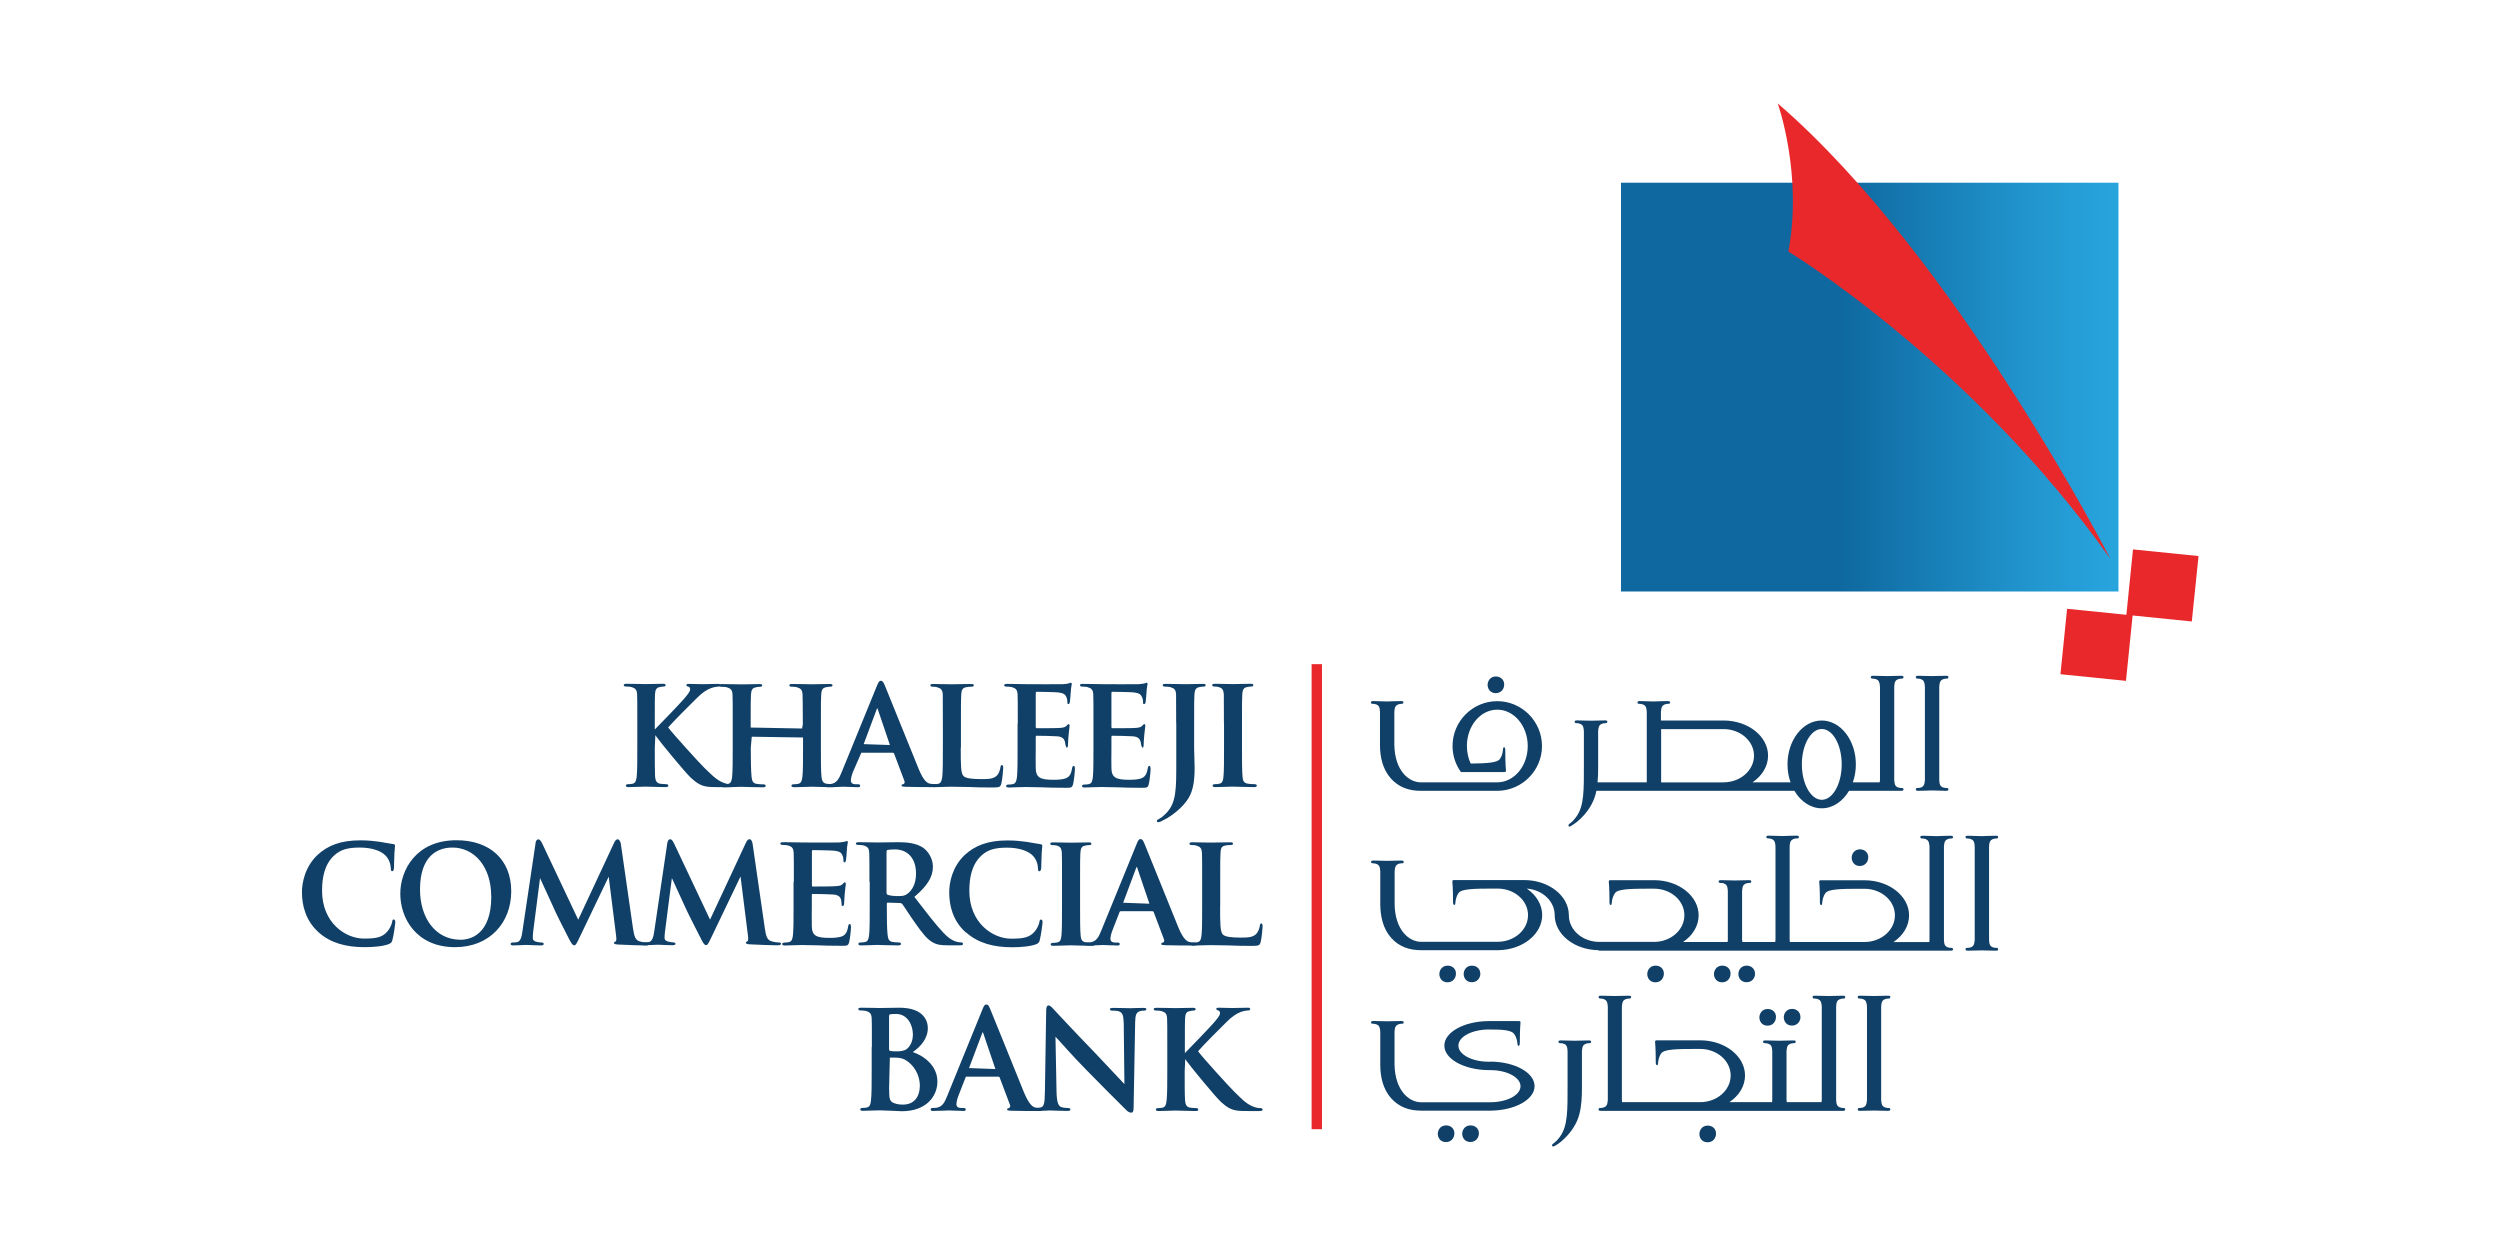 <?xml version="1.0" encoding="UTF-8"?>
<svg id="Layer_1" data-name="Layer 1" xmlns="http://www.w3.org/2000/svg" xmlns:xlink="http://www.w3.org/1999/xlink" viewBox="0 0 256 128">
  <defs>
    <style>
      .cls-1 {
        fill: #e8282b;
      }

      .cls-2 {
        fill: none;
      }

      .cls-3 {
        fill: #104068;
      }

      .cls-4 {
        fill: url(#linear-gradient);
      }
    </style>
    <linearGradient id="linear-gradient" x1="660.61" y1="673.19" x2="661.94" y2="673.19" gradientTransform="translate(-18397.37 18970.26) scale(28.12 -28.12)" gradientUnits="userSpaceOnUse">
      <stop offset="0" stop-color="#0f69a0"/>
      <stop offset=".26" stop-color="#0f69a0"/>
      <stop offset=".31" stop-color="#106da4"/>
      <stop offset=".76" stop-color="#2194cd"/>
      <stop offset="1" stop-color="#28a4dd"/>
    </linearGradient>
  </defs>
  <g id="Khaleeji_Commercial_Bank" data-name="Khaleeji Commercial Bank">
    <path class="cls-3" d="m121.31,107.86c.53-.53,2.52-2.6,2.93-3.07.39-.46.69-.79.69-1.04,0-.14-.06-.24-.19-.28-.12-.03-.19-.07-.19-.15,0-.1.08-.13.22-.13.29,0,1.04.03,1.42.03.42,0,1.18-.03,1.6-.03.14,0,.23.03.23.13s-.08.15-.2.15c-.2,0-.55.07-.8.17-.43.17-.87.46-1.44,1.03-.44.43-2.48,2.47-2.9,2.98.49.66,3.18,3.62,3.71,4.14.61.58,1.13,1.19,1.87,1.5.41.18.69.18.84.18.11,0,.19.07.19.15,0,.1-.08.15-.33.15h-1.2c-.4,0-.65,0-.95-.03-.73-.07-1.19-.36-1.78-.9-.59-.54-3.23-3.76-3.52-4.19l-.14-.2-.06,1.26c0,1.28,0,2.38.04,2.99.03.39.15.66.5.72.18.03.5.05.67.05.11,0,.19.08.19.15,0,.1-.11.15-.27.15-.76,0-1.74-.05-2.08-.05-.31,0-1.18.05-1.73.05-.18,0-.27-.05-.27-.15,0-.07.05-.15.22-.15.2,0,.36-.02.48-.05.28-.07.36-.33.4-.74.07-.59.07-1.69.07-2.98v-2.46c0-2.12,0-2.52-.02-2.96-.03-.47-.16-.62-.59-.75-.11-.03-.35-.05-.55-.05-.14,0-.23-.05-.23-.15s.11-.13.31-.13c.72,0,1.59.03,1.92.03s1.31-.03,1.76-.03c.21,0,.3.03.3.13s-.08.15-.18.15c-.14,0-.22.02-.39.05-.38.07-.48.26-.51.75-.02.44-.02.84-.02,2.96v.63Zm-19.38,1.61l-1.23-3.63s-.03-.13-.06-.13c-.04,0-.06.08-.08.13l-1.33,3.53,2.7.1Zm-2.93.77c-.08,0-.09.01-.13.1l-.73,1.87c-.14.35-.2.69-.2.86,0,.24.13.39.55.39h.2c.17,0,.2.07.2.15,0,.12-.08.15-.22.15-.46,0-1.09-.05-1.53-.05-.14,0-.87.05-1.59.05-.17,0-.25-.03-.25-.15,0-.08.05-.15.16-.15.13,0,.28-.02.4-.02.63-.09.86-.52,1.14-1.23l3.58-8.79c.15-.4.26-.56.4-.56.21,0,.27.13.41.45.33.77,2.62,6.49,3.49,8.61.54,1.27.92,1.45,1.17,1.5.21.03.36.05.52.05.12,0,.19.05.19.15,0,.12-.08.15-.6.15-.48,0-1.48,0-2.63-.03-.25-.02-.4-.02-.4-.12,0-.08.03-.13.17-.15.09-.02.19-.15.13-.31l-1.06-2.81c-.03-.09-.08-.1-.14-.1h-3.23Zm-7.95,1.33c0,.92.04,1.2.48,1.38.36.15.67.16.98.16.74,0,1.68-.43,1.68-1.97,0-.64-.26-1.74-1.29-2.48-.28-.21-.65-.36-1.18-.36h-.6l-.08,3.27Zm0-4.11c0,.12.04.13.09.15.13.03.33.05.64.05.45,0,.84-.05,1.08-.25.36-.29.62-.8.62-1.48,0-.94-.53-2.1-1.72-2.1-.19,0-.45,0-.59.03-.1.02-.13.08-.13.23v3.37Zm-1.77-.23c0-2.12,0-2.52-.02-2.96-.03-.47-.16-.62-.6-.75-.11-.03-.34-.05-.54-.05-.14,0-.23-.05-.23-.15s.1-.13.31-.13c.72,0,1.59.03,1.85.03.69,0,1.59-.03,2.05-.03,2.48,0,2.91,1.35,2.91,2.09,0,1.08-.76,1.92-1.54,2.45,1.12.38,2.52,1.38,2.52,3.02,0,1.49-1.12,3.04-3.64,3.04-.15,0-.63-.02-1.09-.05-.47-.02-.96-.04-1.17-.04-.15,0-.46.02-.78.02-.33.02-.67.03-.95.03-.17,0-.27-.05-.27-.15,0-.07.05-.15.22-.15.2,0,.36-.02.48-.05.28-.07.36-.33.4-.74.07-.59.07-1.69.07-2.98v-2.46Z"/>
    <path class="cls-3" d="m117.7,92.54l-1.23-3.63s-.03-.13-.06-.13c-.04,0-.06.08-.08.13l-1.32,3.53,2.7.1Zm-2.93.77c-.08,0-.1.01-.13.09l-.73,1.88c-.14.34-.2.69-.2.85,0,.24.13.39.55.39h.2c.17,0,.2.07.2.15,0,.12-.08.15-.22.15-.45,0-1.09-.05-1.52-.05-.14,0-.88.05-1.59.05-.18,0-.25-.03-.25-.15,0-.08.05-.15.16-.15.12,0,.28-.02.4-.02.63-.1.86-.53,1.14-1.23l3.59-8.79c.15-.39.26-.56.4-.56.2,0,.27.13.41.44.33.78,2.62,6.49,3.49,8.62.53,1.27.92,1.44,1.17,1.49.2.03.36.05.51.05.12,0,.19.05.19.15,0,.12-.08.15-.59.15-.49,0-1.48,0-2.63-.03-.25-.02-.41-.02-.41-.12,0-.08.03-.13.17-.15.09-.02.19-.15.12-.31l-1.06-2.81c-.04-.08-.08-.09-.14-.09h-3.23Zm-15.86,2.18c-1.36-1.2-1.71-2.78-1.71-4.12,0-.96.29-2.6,1.6-3.83,1-.92,2.31-1.48,4.35-1.48.86,0,1.37.07,2,.15.51.08.97.18,1.37.23.16.02.21.08.21.16,0,.11-.03.28-.06.77-.03.46-.03,1.23-.05,1.51-.02.19-.06.34-.19.34-.11,0-.14-.11-.14-.3-.01-.44-.18-.94-.53-1.3-.46-.48-1.39-.82-2.65-.82s-1.97.23-2.59.79c-1.01.92-1.26,2.27-1.26,3.63,0,3.32,2.43,4.9,4.27,4.9,1.22,0,1.89-.1,2.43-.74.23-.28.42-.67.47-.94.03-.21.06-.28.17-.28.1,0,.16.13.16.25,0,.16-.16,1.38-.29,1.86-.06.24-.12.31-.35.41-.55.23-1.59.32-2.48.32-1.87,0-3.46-.41-4.7-1.51m-8.16-4.11c0,.15.03.2.12.25.3.1.7.13,1.04.13.54,0,.73-.05.97-.23.42-.31.89-.92.89-2.07,0-1.97-1.28-2.48-2.09-2.48-.34,0-.67.02-.81.05-.09.03-.12.08-.12.2v4.16Zm-1.75-1.09c0-2.12,0-2.51-.02-2.96-.03-.48-.15-.63-.59-.76-.11-.03-.34-.05-.55-.05-.14,0-.23-.05-.23-.15,0-.09.11-.13.31-.13.72,0,1.59.03,1.87.03.47,0,1.71-.03,2.14-.03.87,0,1.87.08,2.6.59.39.28.97.99.97,1.92,0,1.04-.56,1.96-1.9,3.09,1.22,1.58,2.18,2.84,3.01,3.71.77.8,1.25.87,1.47.92.14.03.22.03.33.03s.17.08.17.15c0,.12-.09.15-.26.15h-1.31c-.76,0-1.14-.08-1.49-.28-.6-.31-1.11-.97-1.87-2.05-.54-.76-1.12-1.69-1.29-1.9-.08-.08-.16-.1-.25-.1l-1.23-.04c-.06,0-.1.04-.1.12v.2c0,1.3.01,2.38.08,2.97.05.41.11.68.53.74.2.03.5.05.67.05.11,0,.17.08.17.15,0,.1-.11.15-.28.15-.8,0-1.93-.05-2.14-.05-.26,0-1.14.05-1.68.05-.17,0-.26-.05-.26-.15,0-.06.04-.15.22-.15.2,0,.36-.02.48-.05.28-.07.35-.33.4-.74.06-.59.06-1.69.06-2.97v-2.47Zm-7.74,0c0-2.12,0-2.51-.02-2.96-.03-.48-.15-.63-.59-.76-.11-.03-.34-.05-.54-.05-.14,0-.24-.05-.24-.15,0-.09.11-.13.31-.13.72,0,1.59.03,1.98.03.44,0,3.48.02,3.74,0,.25-.02.47-.07.58-.08.08-.02.15-.07.22-.07.08,0,.09.07.09.13,0,.1-.08.27-.11.91-.01.15-.05.76-.08.92-.02.07-.05.23-.15.23-.09,0-.11-.07-.11-.18,0-.1-.01-.35-.09-.51-.11-.25-.21-.45-.9-.51-.23-.03-1.87-.06-2.15-.06-.06,0-.09.05-.09.13v3.45c0,.08.01.15.09.15.31,0,2.09,0,2.4-.04.33-.03.53-.06.65-.21.11-.1.16-.18.22-.18.06,0,.11.07.11.15s-.03.31-.11,1.02c-.02.28-.06.84-.06.94,0,.12-.02.31-.14.31-.1,0-.12-.05-.12-.12-.01-.15-.01-.33-.05-.51-.08-.28-.25-.49-.77-.54-.25-.03-1.8-.06-2.15-.06-.06,0-.08.06-.08.15v1.11c0,.48-.02,1.66,0,2.07.03.95.45,1.17,1.85,1.17.36,0,.93-.02,1.29-.18.34-.16.5-.46.59-1.03.03-.15.06-.21.15-.21.11,0,.13.18.13.33,0,.31-.11,1.26-.19,1.54-.1.36-.22.36-.74.36-1.03,0-1.85-.02-2.52-.05-.67-.02-1.18-.03-1.59-.03-.15,0-.45.02-.78.02-.33.02-.67.03-.95.03-.18,0-.27-.05-.27-.15,0-.06.05-.15.22-.15.2,0,.35-.02.48-.05.28-.07.36-.33.4-.74.06-.59.06-1.69.06-2.97v-2.47Zm-12.95-3.99c.03-.23.16-.36.27-.36.14,0,.23.06.42.44l3.68,7.79,3.68-7.89c.11-.23.23-.35.36-.35.11,0,.27.15.31.44l1.25,8.63c.12.87.25,1.25.67,1.38.39.11.61.13.78.13.13,0,.22.05.22.13,0,.11-.16.16-.36.16-.35,0-2.29-.06-2.84-.1-.33-.02-.4-.08-.4-.16,0-.07.06-.12.15-.15.08-.04.11-.2.06-.59l-.76-6.05-2.99,6.24c-.31.66-.39.79-.55.79-.17,0-.33-.28-.54-.71-.33-.64-1.42-2.78-1.58-3.17-.11-.26-.92-2.02-1.37-2.99l-.7,5.45c-.03.25-.05.43-.05.66,0,.26.19.36.42.41.23.05.36.07.48.07s.22.07.22.13c0,.13-.12.16-.33.16-.58,0-1.2-.05-1.45-.05-.26,0-.92.05-1.35.05-.14,0-.25-.03-.25-.16,0-.07.08-.13.22-.13.11,0,.2,0,.42-.03.37-.05.5-.61.56-1.07l1.35-9.12Zm-18.04,5.49c0-3.09-1.76-5-3.97-5-1.53,0-3.32.85-3.32,4.3,0,2.88,1.56,5.14,4.15,5.14.96,0,3.15-.48,3.15-4.45m-9.32-.27c0-2.38,1.59-5.47,5.75-5.47,3.46,0,5.61,2.02,5.61,5.23s-2.21,5.72-5.75,5.72c-3.99,0-5.61-2.99-5.61-5.47m-8.35,3.96c-1.35-1.2-1.72-2.78-1.72-4.12,0-.96.3-2.6,1.61-3.83,1-.92,2.31-1.48,4.35-1.48.86,0,1.37.07,2,.15.51.08.96.18,1.37.23.16.02.2.08.2.16,0,.11-.03.28-.06.77-.03.46-.03,1.23-.05,1.51-.01.19-.05.34-.18.34-.11,0-.14-.11-.14-.3-.02-.44-.19-.94-.54-1.3-.46-.48-1.39-.82-2.65-.82s-1.97.23-2.59.79c-1.01.92-1.26,2.27-1.26,3.63,0,3.32,2.43,4.9,4.27,4.9,1.22,0,1.89-.1,2.43-.74.23-.28.42-.67.47-.94.03-.21.06-.28.17-.28.09,0,.16.13.16.25,0,.16-.16,1.38-.3,1.86-.06.24-.13.31-.36.41-.55.23-1.59.32-2.48.32-1.87,0-3.46-.41-4.71-1.51"/>
    <path class="cls-3" d="m125.33,74.07c0-2.12,0-2.51-.01-2.96-.03-.47-.17-.64-.47-.74-.15-.05-.33-.07-.5-.07-.14,0-.22-.03-.22-.16,0-.08.11-.12.33-.12.51,0,1.45.03,1.84.03.34,0,1.23-.03,1.76-.03.17,0,.28.03.28.12,0,.13-.08.16-.22.16-.13,0-.24.02-.4.05-.38.07-.48.27-.51.75-.03.45-.03.84-.03,2.96v2.47c0,1.35,0,2.47.06,3.06.04.38.14.59.54.66.19.03.5.05.7.05.16,0,.22.08.22.15,0,.1-.11.15-.26.15-.91,0-1.84-.05-2.21-.05-.31,0-1.25.05-1.79.05-.18,0-.27-.05-.27-.15,0-.07.05-.15.22-.15.2,0,.36-.02.48-.05.28-.06.36-.26.41-.67.06-.58.06-1.69.06-3.04v-2.47Zm-4.89,0c0-2.12,0-2.51-.01-2.96-.03-.47-.16-.62-.59-.75-.11-.03-.34-.05-.55-.05-.14,0-.23-.05-.23-.15s.11-.13.31-.13c.71,0,1.71.03,2.07.03.33,0,1.2-.03,1.74-.03.19,0,.28.03.28.13s-.08.15-.25.15c-.14,0-.23.02-.39.05-.37.07-.48.27-.51.75-.03.45-.03.84-.03,2.96v2.6c0,.59.05,1.27.05,1.97,0,.79-.05,1.67-.33,2.47-.29.85-1.14,1.84-2.46,2.66-.17.1-.39.21-.69.36-.09.05-.21.06-.28.06s-.11-.06-.11-.13.06-.13.3-.25c.19-.1.39-.26.66-.54,1.04-1.07,1.03-2.45,1.03-5.2v-4.01Zm-8.47,0c0-2.12,0-2.51-.02-2.96-.03-.47-.16-.62-.59-.75-.1-.03-.34-.05-.54-.05-.14,0-.23-.05-.23-.15s.1-.13.31-.13c.72,0,1.59.03,1.98.03.44,0,3.48.02,3.74,0,.25-.01.47-.06.58-.08.08-.02.15-.07.22-.07.07,0,.09.07.09.14,0,.1-.08.26-.11.9-.02.15-.05.76-.08.92-.02.07-.05.23-.16.23-.1,0-.11-.06-.11-.18,0-.09-.01-.34-.1-.51-.11-.25-.22-.44-.9-.51-.23-.03-1.87-.06-2.15-.06-.06,0-.09.05-.09.13v3.45c0,.08.01.15.09.15.31,0,2.09,0,2.4-.03.33-.03.53-.07.65-.21.11-.1.16-.18.22-.18.06,0,.11.06.11.15,0,.08-.03.31-.11,1.02-.03.28-.06.84-.06.94,0,.11-.01.31-.14.31-.14-.26-.14-.45-.17-.62-.08-.28-.25-.5-.76-.55-.25-.03-1.81-.06-2.15-.06-.07,0-.08.06-.08.15v1.12c0,.47-.02,1.66,0,2.07.03.95.45,1.17,1.85,1.17.36,0,.94-.02,1.29-.18.34-.17.5-.46.59-1.03.03-.15.07-.21.16-.21.1,0,.12.18.12.33,0,.31-.11,1.27-.19,1.55-.09.36-.21.36-.73.36-1.03,0-1.85-.02-2.52-.05-.67-.02-1.18-.03-1.59-.03-.16,0-.45.02-.78.02-.33.02-.67.03-.95.03-.17,0-.26-.05-.26-.15,0-.07.04-.15.22-.15.2,0,.36-.02.49-.05.28-.06.36-.33.4-.74.06-.6.06-1.69.06-2.98v-2.47Zm-7.75,0c0-2.12,0-2.51-.02-2.96-.03-.47-.16-.62-.59-.75-.11-.03-.34-.05-.55-.05-.14,0-.23-.05-.23-.15s.11-.13.31-.13c.72,0,1.59.03,1.98.03.43,0,3.48.02,3.74,0,.25-.01.46-.06.57-.08.08-.02.16-.07.22-.07.08,0,.1.07.1.14,0,.1-.08.26-.11.9-.02.15-.05.76-.08.92-.01.07-.05.23-.15.23-.09,0-.11-.06-.11-.18,0-.09-.01-.34-.09-.51-.11-.25-.22-.44-.91-.51-.23-.03-1.87-.06-2.15-.06-.06,0-.09.05-.09.13v3.45c0,.08.02.15.09.15.31,0,2.09,0,2.4-.03.33-.03.53-.07.65-.21.11-.1.16-.18.22-.18.06,0,.11.06.11.15,0,.08-.03.31-.11,1.02-.03.28-.06.84-.06.94,0,.11-.01.31-.14.31-.14-.26-.14-.45-.17-.62-.08-.28-.25-.5-.76-.55-.25-.03-1.81-.06-2.15-.06-.06,0-.08.06-.08.15v1.12c0,.47-.02,1.66,0,2.07.03.95.45,1.17,1.85,1.17.36,0,.94-.02,1.29-.18.35-.17.5-.46.59-1.03.03-.15.07-.21.16-.21.11,0,.12.18.12.33,0,.31-.11,1.27-.19,1.55-.1.36-.22.36-.73.36-1.03,0-1.85-.02-2.53-.05-.67-.02-1.18-.03-1.59-.03-.16,0-.45.02-.78.02-.33.02-.67.03-.95.03-.17,0-.27-.05-.27-.15,0-.07.05-.15.22-.15.2,0,.36-.02.48-.05.28-.06.36-.33.41-.74.06-.6.06-1.69.06-2.98v-2.47Zm-13.09,2.23l-1.23-3.63s-.03-.13-.06-.13c-.04,0-.06.08-.08.13l-1.32,3.53,2.69.09Zm-2.93.78l-.86,1.97c-.14.35-.21.69-.21.86,0,.25.13.4.55.4h.2c.17,0,.2.07.2.15,0,.12-.08.15-.21.15-.45,0-1.09-.05-1.53-.05-.14,0-.87.05-1.59.05-.18,0-.25-.03-.25-.15,0-.08.04-.15.15-.15.12,0,.29-.02.4-.02.62-.09.86-.52,1.14-1.23l3.59-8.79c.16-.4.26-.56.4-.56.2,0,.26.13.41.44.32.77,2.62,6.49,3.49,8.61.52,1.27.92,1.45,1.17,1.49.2.03.36.05.52.05.12,0,.18.05.18.15,0,.12-.07.15-.59.15-.49,0-1.48,0-2.64-.03-.25-.02-.4-.02-.4-.12,0-.08.03-.13.17-.15.09-.02.19-.15.13-.31l-1.06-2.81c-.03-.08-.08-.1-.14-.1h-3.23Zm-21.15-2.38c.53-.53,2.53-2.6,2.93-3.07.39-.46.69-.79.69-1.04,0-.15-.06-.25-.19-.28-.13-.03-.19-.06-.19-.15,0-.1.08-.13.22-.13.3,0,1.04.03,1.42.03.42,0,1.18-.03,1.6-.03.14,0,.24.03.24.13s-.08.15-.21.15c-.2,0-.54.07-.79.17-.44.16-.87.46-1.45,1.04-.44.43-2.48,2.46-2.9,2.97.48.65,3.18,3.62,3.71,4.14.61.57,1.14,1.18,1.87,1.49.41.18.69.18.84.18.11,0,.19.07.19.15,0,.1-.08.15-.33.15h-1.2c-.41,0-.65,0-.95-.03-.73-.07-1.18-.36-1.78-.9-.59-.54-3.23-3.76-3.52-4.19l-.14-.2-.06,1.26c0,1.28,0,2.38.03,2.99.03.39.16.66.5.72.19.03.5.05.67.05.11,0,.19.08.19.15,0,.1-.11.15-.27.15-.76,0-1.75-.05-2.09-.05-.31,0-1.19.05-1.73.05-.17,0-.26-.05-.26-.15,0-.07.05-.15.22-.15.2,0,.35-.02.48-.05.28-.06.36-.33.41-.74.06-.6.06-1.69.06-2.98v-2.47c0-2.12,0-2.51-.02-2.96-.03-.47-.16-.62-.6-.75-.11-.03-.34-.05-.54-.05-.14,0-.23-.05-.23-.15s.11-.13.31-.13c.72,0,1.59.03,1.92.03s1.31-.03,1.76-.03c.2,0,.3.03.3.13s-.08.15-.19.15c-.14,0-.22.02-.39.05-.37.07-.48.27-.51.75-.02.45-.02.84-.02,2.96v.63Z"/>
    <path class="cls-3" d="m176.49,80.12h-6.39v-5.46h6.38c1.74,0,3.13,1.22,3.13,2.72s-1.39,2.73-3.12,2.73m10.06-5.46c1.13,0,2.04,1.62,2.04,3.62s-.92,3.63-2.04,3.63-2.04-1.63-2.04-3.63.92-3.62,2.04-3.62m0,8.12c1.14,0,2.15-.71,2.79-1.79h5.3c.19,0,.28-.04.28-.12,0-.14-.06-.17-.17-.17-.14,0-.27-.01-.41-.06-.24-.1-.34-.26-.37-.75v-9.57c.02-.48.13-.65.37-.75.13-.05.27-.07.41-.07.11,0,.17-.03.17-.17,0-.08-.09-.12-.27-.12-.39,0-1.09.03-1.41.03-.34,0-1.02-.03-1.41-.03-.18,0-.26.03-.26.12,0,.13.06.17.17.17.13,0,.26.02.4.07.23.1.34.27.37.75,0,.13,0,9.44,0,9.57l-.03.23h-2.75c.2-.57.31-1.18.31-1.84,0-2.48-1.57-4.49-3.5-4.49s-3.5,2.01-3.5,4.49c0,.66.11,1.28.31,1.84h-3.89c.97-.66,1.59-1.64,1.59-2.73,0-1.97-2.01-3.58-4.52-3.6h-6.45v-.89c.03-.48.14-.64.37-.75.12-.05.27-.07.39-.07.11,0,.18-.03.18-.16,0-.08-.09-.12-.27-.12-.39,0-1.08.03-1.41.04-.33,0-1.02-.04-1.41-.04-.17,0-.25.04-.25.12,0,.14.06.16.17.16.14,0,.28.02.4.07.24.1.35.26.38.75v7.22h-5.04c.05-.49.06-.99.06-1.44,0-.43,0-3.74,0-3.8.03-.48.13-.65.37-.75.13-.05.26-.07.4-.07.11,0,.17-.03.17-.17,0-.08-.08-.11-.26-.11-.39,0-1.08.03-1.41.03s-1.02-.03-1.41-.03c-.17,0-.26.03-.26.11,0,.14.06.17.17.17.13,0,.27.02.39.07.25.1.35.26.38.75v3.21c0,2.94.04,4.44-.8,5.59-.23.31-.39.47-.54.58-.19.13-.24.19-.24.27s.04.12.08.12c.06,0,.16-.03.23-.09.23-.15.41-.27.56-.39,1.08-.89,1.67-1.92,1.91-2.84.03-.12.05-.23.08-.34h20.28c.63,1.08,1.65,1.79,2.79,1.79m12.81-2.08c-.14,0-.27-.01-.4-.06-.24-.1-.35-.26-.37-.75v-9.57c.03-.48.14-.65.37-.75.13-.05.26-.07.4-.07.11,0,.17-.03.17-.17,0-.08-.09-.12-.26-.12-.38,0-1.08.03-1.41.03-.33,0-1.02-.03-1.41-.03-.17,0-.26.03-.26.12,0,.13.06.17.17.17.13,0,.27.02.39.07.24.1.34.27.37.75,0,.13,0,9.44,0,9.57-.03.48-.14.64-.37.75-.12.05-.26.06-.39.06-.11,0-.17.04-.17.17,0,.08.08.12.26.12.38,0,1.07-.03,1.41-.04.33,0,1.03.04,1.41.04.18,0,.26-.04.26-.12,0-.13-.07-.17-.17-.17m-53.84.29h7.88c2.49-.05,4.51-2.08,4.51-4.59s-2.05-4.59-4.58-4.59-4.58,2.06-4.58,4.59c0,1,.32,1.92.86,2.67h4.47c.11-.01.14-.06.14-.16,0-.15-.07-.49-.07-2.1,0-.19-.05-.28-.13-.28-.06,0-.08.06-.1.16-.02.29-.07.7-.33,1.05-.26.37-1.28.44-2.98.46-.25-.53-.39-1.15-.39-1.8,0-2.06,1.39-3.72,3.11-3.72s3.12,1.67,3.12,3.72-1.38,3.7-3.09,3.72h-7.87c-1.19,0-2.66-1.16-2.7-3.85v-3.37c.02-.48.14-.64.37-.75.13-.05.26-.07.39-.07.11,0,.17-.03.17-.16,0-.08-.08-.12-.25-.12-.39,0-1.08.03-1.42.04-.33,0-1.01-.04-1.4-.04-.17,0-.26.04-.26.12,0,.14.06.16.18.16s.27.02.39.07c.24.1.34.26.36.75,0,.09,0,1.93,0,3.36v.1c.01,1.11.25,2.39,1.11,3.36.81.91,1.85,1.27,3.07,1.27h0Zm7.65-10c.53,0,.87-.4.87-.89s-.38-.82-.86-.82c-.59,0-.84.51-.84.85,0,.39.25.86.84.86"/>
    <path class="cls-3" d="m151.44,116.05c0-.49-.38-.81-.86-.81-.6,0-.85.5-.85.85,0,.39.25.85.84.85.53,0,.87-.41.87-.89m-3.37.9c.53,0,.86-.41.86-.9s-.37-.81-.85-.81c-.6,0-.85.5-.85.86,0,.39.25.85.84.85m36.29-12.83c0-.49-.38-.81-.85-.81-.6,0-.85.5-.85.86,0,.39.25.85.84.85.53,0,.87-.41.87-.89m-3.37.9c.53,0,.86-.41.86-.9s-.37-.81-.85-.81c-.6,0-.85.5-.85.86,0,.39.25.85.84.85m-1.29-5.34c0-.48-.38-.81-.85-.81-.6,0-.85.5-.85.85,0,.39.25.85.84.85.54,0,.87-.41.87-.89m-3.37.9c.53,0,.86-.41.86-.9s-.37-.81-.85-.81c-.6,0-.85.5-.85.86,0,.39.25.85.84.85m-24.77-.9c0-.48-.38-.81-.85-.81-.6,0-.85.5-.85.85,0,.39.25.85.84.85.53,0,.87-.41.87-.89m-3.37.9c.54,0,.87-.41.87-.9s-.37-.81-.85-.81c-.6,0-.85.5-.85.86,0,.39.25.85.84.85m42.21-11.91c.53,0,.87-.41.87-.9s-.38-.81-.85-.81c-.59,0-.85.5-.85.85,0,.39.26.86.84.86m-21.77,11.06c0,.39.25.85.84.85.52,0,.86-.4.86-.9s-.38-.81-.85-.81c-.6,0-.85.5-.85.86m-4.97-2.39h36.02c.17,0,.26-.03.26-.12,0-.13-.06-.17-.17-.17-.13,0-.27-.01-.39-.06-.23-.1-.36-.26-.37-.75,0-.14,0-9.44,0-9.57.02-.48.14-.65.37-.75.12-.05.26-.07.39-.07.11,0,.17-.03.17-.16,0-.08-.09-.12-.26-.12-.39,0-1.08.03-1.42.04-.33,0-1.02-.04-1.41-.04-.17,0-.26.04-.26.12,0,.13.06.16.17.16.13,0,.27.02.39.07.24.1.35.27.38.75v9.57l-.02.22h-3.67c.97-.66,1.6-1.63,1.6-2.73,0-1.97-2.02-3.58-4.52-3.6h-4.55c-.12.02-.13.07-.13.15,0,.16.07.5.07,2.11,0,.19.05.28.13.28.07,0,.09-.06.1-.17.02-.29.07-.68.33-1.05.29-.41,1.49-.45,3.54-.45h.46c1.72,0,3.12,1.21,3.12,2.72s-1.4,2.73-3.12,2.73h-7.64c-.01-.06-.02-.14-.02-.22,0-.14,0-9.44,0-9.57.02-.48.14-.65.38-.75.11-.05.26-.07.4-.07.11,0,.17-.03.17-.16,0-.08-.09-.12-.26-.12-.4,0-1.08.03-1.41.04-.33,0-1.02-.04-1.41-.04-.17,0-.26.04-.26.12,0,.13.07.16.18.16.13,0,.26.02.39.07.23.1.35.27.37.75v9.57l-.03.22h-3.36c-.01-.06-.01-.14-.03-.22,0-.14,0-4.88,0-5.01.03-.49.14-.65.37-.75.13-.05.25-.07.4-.07.11,0,.17-.04.17-.17,0-.08-.09-.11-.26-.11-.38,0-1.08.03-1.41.03s-1.01-.03-1.41-.03c-.17,0-.26.03-.26.11,0,.13.06.17.18.17.13,0,.27.01.39.07.23.09.35.26.37.75v5.01c0,.08-.01.16-.03.22h-4.55c.97-.66,1.59-1.63,1.59-2.73,0-1.97-2.02-3.58-4.51-3.6h-4.56c-.11.02-.13.07-.13.15,0,.16.07.5.07,2.11,0,.19.05.28.13.28.07,0,.09-.06.1-.17.02-.29.08-.68.34-1.05.29-.41,1.49-.45,3.53-.45h.46c1.72,0,3.11,1.21,3.11,2.72s-1.39,2.73-3.11,2.73h-5.6c-1.72,0-3.12-1.22-3.12-2.73,0-1.98-2.03-3.59-4.55-3.6h-7.25c-.11.02-.13.07-.13.15,0,.16.07.5.07,2.11,0,.19.05.28.14.28.07,0,.09-.06.1-.17.02-.29.07-.68.33-1.05.29-.41,1.49-.45,3.53-.45h.46c1.72,0,3.12,1.21,3.12,2.72s-1.4,2.73-3.12,2.73h-7.84c-1.19,0-2.66-1.16-2.7-3.85,0-1.43,0-3.28,0-3.37.03-.48.13-.64.37-.75.12-.05.26-.07.39-.07.12,0,.17-.03.17-.16,0-.08-.09-.12-.26-.12-.39,0-1.08.02-1.41.03-.33,0-1.02-.03-1.41-.03-.17,0-.26.03-.26.12,0,.13.06.16.17.16.14,0,.27.02.4.07.23.1.35.26.37.75v3.45c.02,1.11.25,2.39,1.11,3.36.82.92,1.86,1.27,3.08,1.27h7.88c2.5-.03,4.51-1.63,4.51-3.6,0-1.08-.62-2.06-1.58-2.71,1.6.12,2.86,1.29,2.86,2.71,0,1.97,2,3.57,4.49,3.6h0Zm40.64,0c.17,0,.26-.03.26-.12,0-.13-.06-.17-.17-.17-.14,0-.27-.01-.39-.06-.24-.1-.35-.26-.37-.75v-9.57c.02-.48.13-.65.37-.75.12-.05.25-.07.39-.07.11,0,.17-.03.17-.16,0-.08-.08-.12-.26-.12-.39,0-1.09.03-1.42.04-.33,0-1.01-.04-1.41-.04-.17,0-.25.04-.25.12,0,.13.06.16.17.16.14,0,.27.02.4.07.24.1.35.27.37.75v9.57c-.03.48-.14.64-.37.75-.12.05-.26.06-.4.06-.11,0-.17.04-.17.17,0,.08.08.12.25.12.4,0,1.08-.03,1.41-.03.33,0,1.03.03,1.42.03"/>
    <path class="cls-3" d="m152.64,108.72h-.2c-1.72,0-3.1-.74-3.1-1.65s1.38-1.64,3.1-1.65c1.39,0,2.32.05,2.61.46.26.36.32.76.34,1.04.01.11.04.17.1.17.08,0,.14-.08.14-.28,0-1.61.07-1.95.07-2.1,0-.08-.02-.14-.13-.15h-3.16c-2.5.02-4.51,1.14-4.51,2.51s2.01,2.48,4.5,2.51h.2c1.72,0,3.1.74,3.1,1.65s-1.38,1.64-3.1,1.64h-7.09c-1.19,0-2.66-1.16-2.71-3.86,0-1.43,0-3.28,0-3.36.02-.48.14-.64.37-.75.12-.05.26-.07.39-.07.12,0,.18-.03.18-.16,0-.08-.09-.12-.26-.12-.39,0-1.08.03-1.41.03-.34,0-1.03-.03-1.41-.03-.17,0-.26.03-.26.12,0,.14.06.16.17.16.13,0,.27.02.4.07.24.1.34.26.37.75v3.45c.01,1.11.25,2.39,1.11,3.36.82.91,1.85,1.27,3.07,1.27h7.12c2.49-.02,4.5-1.13,4.5-2.51s-2.01-2.49-4.5-2.51m6.41,8.69s.14-.03.22-.09c.24-.15.42-.27.56-.39,1.07-.89,1.67-1.92,1.9-2.84.22-.84.26-1.8.26-2.66v-1.62c0-1.26,0-2.11,0-2.17.03-.48.13-.64.38-.74.12-.05.26-.07.39-.07.1,0,.17-.03.17-.17,0-.08-.09-.11-.26-.11-.4,0-1.08.03-1.42.03s-1.01-.03-1.4-.03c-.17,0-.26.03-.26.11,0,.14.06.17.17.17.14,0,.28.02.4.07.23.1.34.26.36.74,0,.05,0,.61,0,1.47v1.74c0,2.94.04,4.44-.81,5.6-.22.3-.39.46-.54.57-.19.13-.24.19-.24.27,0,.07.04.12.09.12m5.23-4.01c-.13.05-.26.07-.39.07-.11,0-.17.03-.17.17,0,.09.08.12.26.12h24.74c.18,0,.26-.03.26-.12,0-.13-.06-.17-.17-.17-.14,0-.27-.02-.39-.07-.24-.1-.35-.26-.37-.75,0-.13,0-9.44,0-9.57.02-.48.13-.65.37-.75.12-.05.26-.07.39-.07.12,0,.17-.03.17-.17,0-.08-.08-.12-.26-.12-.39,0-1.08.03-1.41.03-.33,0-1.02-.03-1.41-.03-.18,0-.26.03-.26.12,0,.14.06.17.17.17.14,0,.27.02.4.07.24.1.34.27.37.75v9.57l-.03.22h-3.55c-.01-.06-.02-.13-.03-.22,0-.13,0-4.88,0-5.01.03-.48.14-.65.37-.74.12-.05.26-.07.39-.07.11,0,.18-.03.18-.17,0-.08-.09-.11-.26-.11-.39,0-1.08.03-1.41.03s-1.03-.03-1.41-.03c-.18,0-.26.03-.26.11,0,.14.06.17.18.17.14,0,.28.02.39.07.24.09.35.26.37.74,0,.14,0,4.88,0,5.01,0,.09-.01.16-.02.22h-4.37c.98-.66,1.6-1.63,1.6-2.73,0-1.97-2.02-3.57-4.52-3.6h-4.55c-.12.02-.14.07-.14.16,0,.16.07.5.07,2.1,0,.2.06.29.14.29.06,0,.09-.06.09-.17.02-.28.08-.68.33-1.05.3-.41,1.49-.45,3.53-.45h.45c1.74,0,3.13,1.22,3.13,2.72s-1.39,2.73-3.11,2.73h-8.01c0-.06-.01-.13-.02-.22,0-.13,0-9.44,0-9.57.03-.48.14-.65.37-.75.12-.05.26-.07.4-.07.11,0,.18-.03.18-.17,0-.08-.09-.12-.26-.12-.39,0-1.08.03-1.41.03-.33,0-1.02-.03-1.4-.03-.18,0-.26.03-.26.12,0,.14.06.17.17.17.14,0,.27.02.39.07.24.1.35.27.38.75,0,.13,0,9.44,0,9.57-.03.48-.14.65-.38.75m26.55,0c-.13.05-.26.07-.4.07-.11,0-.18.03-.18.17,0,.09.09.12.26.12.39,0,1.07-.03,1.4-.03.34,0,1.03.03,1.42.03.17,0,.26-.03.26-.12,0-.13-.05-.17-.17-.17-.13,0-.27-.02-.4-.07-.23-.1-.34-.26-.37-.75,0-.13,0-9.44,0-9.57.03-.48.13-.65.37-.75.12-.05.26-.07.4-.07.11,0,.17-.03.17-.17,0-.08-.08-.12-.26-.12-.39,0-1.08.03-1.42.03-.33,0-1.01-.03-1.4-.03-.17,0-.26.03-.26.12,0,.14.07.17.18.17.14,0,.27.02.4.07.23.1.34.27.37.75,0,.13,0,9.44,0,9.57-.03.48-.14.65-.37.75m-16.79,2.73c0,.39.24.85.84.85.53,0,.86-.4.86-.9s-.38-.81-.85-.81c-.6,0-.85.5-.85.85"/>
    <rect class="cls-1" x="134.31" y="68.01" width="1.06" height="47.62"/>
    <g>
      <path class="cls-2" d="m165.99,18.71s13.68,14.09,13.21,41.81c0,0,20.62-10.14,37.72.05,0,0-18.78-29.74-50.94-41.86Z"/>
      <rect class="cls-4" x="165.99" y="18.71" width="50.94" height="41.86"/>
    </g>
    <path class="cls-1" d="m183.13,25.76s18.7,11.33,32.96,31.45c0,0-15.91-30.99-34.05-46.62,0,0,2.58,7.24,1.09,15.17"/>
    <path class="cls-1" d="m224.44,63.64l-6.7-.68.68-6.7,6.71.68-.69,6.71Zm-6.74,6.08l-6.71-.68.68-6.7,6.71.68-.68,6.7Z"/>
    <path class="cls-3" d="m54.84,86.31c.03-.23.16-.36.27-.36.13,0,.23.06.42.44l3.68,7.79,3.68-7.89c.11-.23.24-.35.36-.35.11,0,.26.15.32.44l1.24,8.63c.13.87.25,1.25.67,1.38.39.11.61.13.78.13.13,0,.22.05.22.14,0,.11-.16.16-.36.16-.34,0-2.29-.07-2.84-.1-.33-.02-.41-.08-.41-.16,0-.07.06-.12.16-.15.08-.03.11-.2.06-.59l-.76-6.05-2.99,6.24c-.31.66-.39.79-.55.79-.17,0-.33-.28-.55-.71-.33-.64-1.42-2.78-1.57-3.18-.11-.26-.92-2.02-1.37-2.99l-.7,5.46c-.03.25-.04.43-.04.66,0,.26.18.36.42.41.23.05.36.06.48.06s.22.07.22.14c0,.13-.12.16-.33.16-.58,0-1.2-.05-1.45-.05-.27,0-.92.05-1.36.05-.14,0-.25-.03-.25-.16,0-.07.08-.14.22-.14.11,0,.2,0,.42-.03.38-.05.5-.61.56-1.07l1.36-9.12Z"/>
    <path class="cls-3" d="m108.75,90.3c0-2.12,0-2.51-.02-2.96-.02-.48-.17-.64-.46-.74-.16-.05-.33-.06-.5-.06-.14,0-.22-.03-.22-.17,0-.08.11-.11.33-.11.52,0,1.45.03,1.84.03.34,0,1.23-.03,1.76-.03.17,0,.28.03.28.11,0,.13-.08.17-.22.17s-.25.01-.4.05c-.38.06-.48.26-.51.76-.03.44-.03.84-.03,2.96v2.47c0,1.35,0,2.46.06,3.06.04.38.14.59.54.66.19.03.5.05.7.05.15,0,.22.08.22.15,0,.1-.11.15-.27.15-.9,0-1.84-.05-2.21-.05-.31,0-1.25.05-1.79.05-.17,0-.26-.05-.26-.15,0-.06.05-.15.21-.15.21,0,.36-.02.49-.05.28-.07.36-.26.4-.67.06-.57.06-1.69.06-3.04v-2.47Z"/>
    <path class="cls-3" d="m124.94,92.77c0,1.79,0,2.68.3,2.94.23.21.76.3,1.82.3.73,0,1.25-.02,1.6-.4.17-.18.32-.57.35-.83.01-.13.05-.22.15-.22.1,0,.13.15.13.31s-.09,1.2-.2,1.61c-.09.31-.16.38-.87.38-.98,0-1.78-.02-2.47-.05-.68-.02-1.26-.03-1.82-.03-.16,0-.45.02-.78.02-.33.02-.67.03-.95.03-.18,0-.27-.05-.27-.15,0-.06.05-.15.22-.15.21,0,.36-.02.49-.05.28-.07.36-.33.4-.74.06-.59.06-1.69.06-2.97v-2.47c0-2.12,0-2.51-.02-2.96-.03-.48-.16-.63-.59-.76-.11-.03-.28-.05-.46-.05-.16,0-.23-.05-.23-.15s.09-.13.3-.13c.64,0,1.51.03,1.89.03.33,0,1.45-.03,1.98-.03.2,0,.29.03.29.13s-.07.15-.24.15c-.16,0-.38.01-.53.05-.38.06-.49.26-.51.76-.03.44-.03.84-.03,2.96v2.47Z"/>
    <path class="cls-3" d="m108.19,111.85c.03,1.08.21,1.41.47,1.51.23.08.49.1.72.1.15,0,.23.07.23.15,0,.12-.12.15-.31.15-.89,0-1.53-.05-1.78-.05-.13,0-.78.05-1.48.05-.18,0-.31-.01-.31-.15,0-.08.1-.15.22-.15.19,0,.44-.02.63-.06.35-.1.4-.48.42-1.69l.13-8.28c0-.28.09-.48.23-.48.17,0,.36.21.59.46.17.18,2.23,2.4,4.23,4.46.93.97,2.76,2.94,2.96,3.14l-.07-6.21c-.02-.85-.14-1.1-.47-1.23-.2-.08-.53-.08-.72-.08-.17,0-.22-.07-.22-.15,0-.11.14-.13.34-.13.71,0,1.44.03,1.74.03.16,0,.67-.03,1.34-.03.19,0,.31.02.31.13,0,.08-.08.15-.23.15-.14,0-.25,0-.42.05-.37.12-.49.36-.5,1.15l-.16,8.81c0,.31-.11.44-.22.44-.23,0-.43-.15-.56-.3-.86-.84-2.57-2.56-4.01-4.03-1.5-1.51-2.95-3.2-3.21-3.45l.11,5.7Z"/>
    <path class="cls-3" d="m98.38,76.54c0,1.79,0,2.68.3,2.94.24.21.76.3,1.82.3.74,0,1.26-.02,1.61-.39.17-.18.31-.58.34-.84.02-.13.05-.21.15-.21.1,0,.13.15.13.31s-.09,1.2-.2,1.61c-.09.31-.16.38-.87.38-.98,0-1.78-.02-2.47-.05-.68-.01-1.26-.03-1.82-.03-.15,0-.45.02-.78.02-.33.01-.67.03-.95.03-.17,0-.26-.05-.26-.15,0-.07.04-.15.22-.15.2,0,.36-.02.48-.05.28-.07.36-.33.41-.74.06-.59.06-1.69.06-2.97v-2.47c0-2.12,0-2.51-.01-2.96-.03-.47-.16-.62-.59-.75-.1-.04-.28-.05-.45-.05-.16,0-.23-.05-.23-.15s.09-.13.29-.13c.64,0,1.51.03,1.89.03.32,0,1.45-.03,1.98-.03.2,0,.29.03.29.13s-.08.15-.25.15c-.16,0-.38.01-.53.05-.37.07-.48.26-.51.75-.03.45-.03.84-.03,2.96v2.47Z"/>
    <path class="cls-3" d="m82.13,74.59l.08-.4c0-2.12-.02-2.63-.03-3.07-.03-.47-.16-.62-.59-.75-.11-.04-.35-.05-.53-.05-.15,0-.23-.05-.23-.15s.1-.13.3-.13c.74,0,1.7.03,2.06.03.33,0,1.23-.03,1.76-.03.21,0,.3.03.3.13s-.1.15-.25.15c-.11,0-.24.01-.41.05-.35.07-.47.26-.5.75-.03.45-.03.84-.03,2.96v2.47c0,1.28,0,2.38.06,2.99.05.39.13.66.55.72.19.03.48.05.7.05.14,0,.22.08.22.15,0,.1-.11.15-.28.15-.89,0-1.79-.05-2.16-.05-.32,0-1.28.05-1.81.05-.19,0-.3-.05-.3-.15,0-.07.06-.15.22-.15.22,0,.37-.02.5-.05.28-.07.36-.33.41-.74.06-.59.06-1.66.06-2.94v-1.06l-5.25-.08-.1,1.15c0,1.29.02,2.35.08,2.96.05.39.12.66.53.72.19.03.5.05.71.05.15,0,.21.08.21.15,0,.1-.11.15-.28.15-.89,0-1.84-.05-2.23-.05-.31,0-1.21.05-1.76.05-.17,0-.27-.05-.27-.15,0-.07.05-.15.22-.15.2,0,.36-.02.48-.05.28-.07.36-.33.4-.74.06-.59.06-1.69.06-2.97v-2.47c0-2.12,0-2.51-.02-2.96-.03-.47-.15-.62-.59-.75-.11-.04-.34-.05-.54-.05-.14,0-.24-.05-.24-.15s.11-.13.3-.13c.73,0,1.64.03,2.01.03.33,0,1.28-.03,1.82-.03.19,0,.28.03.28.13s-.08.15-.25.15c-.11,0-.23.01-.39.05-.37.07-.48.26-.51.75-.03.45-.03.95-.03,3.07v.3l5.27.1Z"/>
  </g>
</svg>